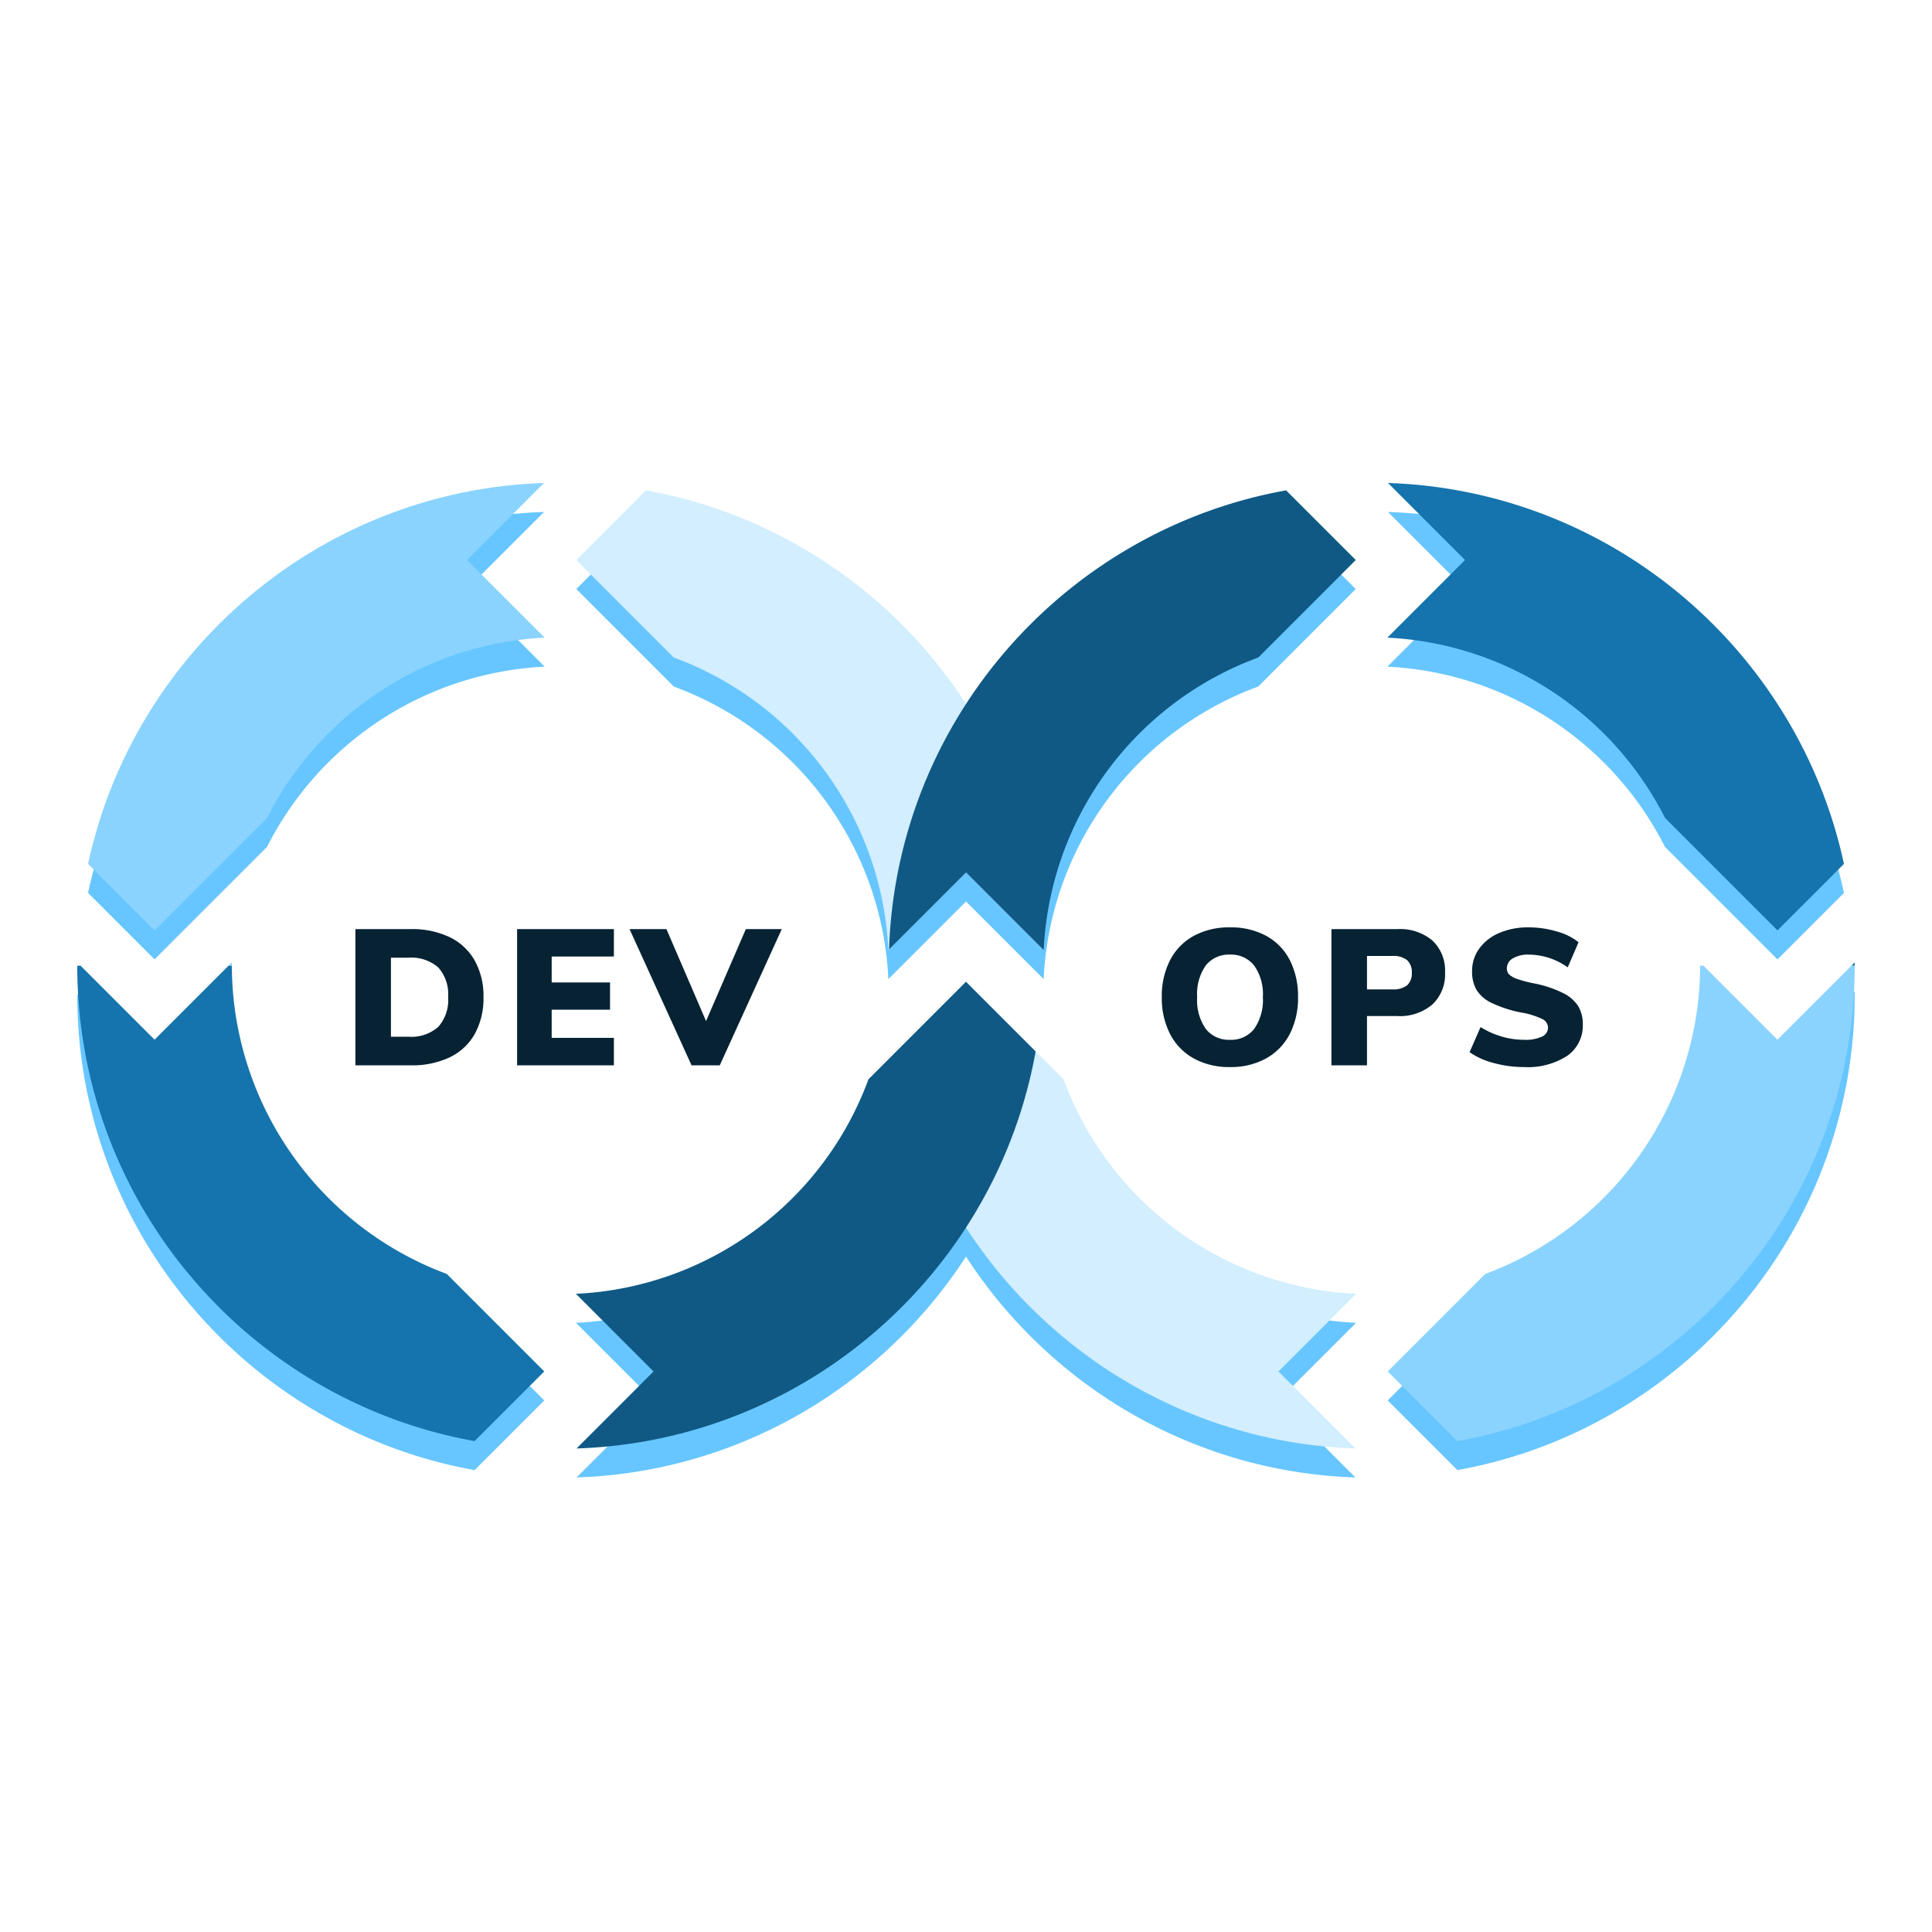 <svg xmlns="http://www.w3.org/2000/svg" xmlns:xlink="http://www.w3.org/1999/xlink" width="200" height="200" viewBox="0 0 200 200">
  <defs>
    <filter id="Union_12" x="-1" y="43.998" width="202" height="117.945" filterUnits="userSpaceOnUse">
      <feOffset dy="3" input="SourceAlpha"/>
      <feGaussianBlur stdDeviation="3" result="blur"/>
      <feFlood flood-opacity="0.161"/>
      <feComposite operator="in" in2="blur"/>
      <feComposite in="SourceGraphic"/>
    </filter>
    <filter id="Path_2067" x="27.79" y="87.18" width="62.14" height="32.1" filterUnits="userSpaceOnUse">
      <feOffset dy="3" input="SourceAlpha"/>
      <feGaussianBlur stdDeviation="3" result="blur-2"/>
      <feFlood flood-opacity="0.161"/>
      <feComposite operator="in" in2="blur-2"/>
      <feComposite in="SourceGraphic"/>
    </filter>
    <filter id="Path_2068" x="111.27" y="87" width="61.58" height="32.459" filterUnits="userSpaceOnUse">
      <feOffset dy="3" input="SourceAlpha"/>
      <feGaussianBlur stdDeviation="3" result="blur-3"/>
      <feFlood flood-opacity="0.161"/>
      <feComposite operator="in" in2="blur-3"/>
      <feComposite in="SourceGraphic"/>
    </filter>
    <clipPath id="clip-Dev_Ops_Dark">
      <rect width="200" height="200"/>
    </clipPath>
  </defs>
  <g id="Dev_Ops_Dark" clip-path="url(#clip-Dev_Ops_Dark)">
    <g id="Dev-Ops" transform="translate(8 7.971)">
      <rect id="Size" width="200" height="200" transform="translate(-8 -7.972)" fill="none"/>
      <g id="Shadow">
        <g transform="matrix(1, 0, 0, 1, -8, -7.97)" filter="url(#Union_12)">
          <path id="Union_12-2" data-name="Union 12" d="M-3250.687,842.945a49.627,49.627,0,0,1-16.884-3.548,49.94,49.94,0,0,1-14.26-8.744A50.205,50.205,0,0,1-3291,820.078a50.234,50.234,0,0,1-9.167,10.575,49.957,49.957,0,0,1-14.261,8.744,49.629,49.629,0,0,1-16.885,3.548h0v0l7.97-7.97-8.038-8.038a33.958,33.958,0,0,0,30.289-22.211l2.881-2.881h0l2.166-2.165,5.046-5.047h0l5.046,5.047,2.165,2.165h0l2.881,2.881a33.957,33.957,0,0,0,30.289,22.211l-8.038,8.038,7.969,7.97,0,0Zm10.556-.761h0l-7.213-7.211,10.092-10.093A34.157,34.157,0,0,0-3215,792.972h.343l7.657,7.657,7.657-7.657h.342a49.692,49.692,0,0,1-3.142,17.454,49.889,49.889,0,0,1-8.665,14.782,50.189,50.189,0,0,1-13.044,10.968,49.564,49.564,0,0,1-16.279,6.008Zm-118.017-6.007a50.189,50.189,0,0,1-13.044-10.968,49.879,49.879,0,0,1-8.665-14.782A49.691,49.691,0,0,1-3383,792.972h.343l7.657,7.657,7.656-7.656.345-.346c0,.1,0,.207,0,.344h0a34.156,34.156,0,0,0,22.251,31.908l10.093,10.093-7.213,7.213A49.557,49.557,0,0,1-3358.148,836.177Zm159.148-43.2h-.342l.342-.341c0,.1,0,.189,0,.284v.056h0Zm-83.963-1.62-.065-.065h0l-7.971-7.971-8.037,8.036,0,0v0a33.952,33.952,0,0,0-22.212-30.286l-10.093-10.094,7.212-7.212a49.542,49.542,0,0,1,15.937,5.81,50.22,50.22,0,0,1,12.874,10.569,50.317,50.317,0,0,1,4.319,5.725,50.307,50.307,0,0,1,4.32-5.725,50.212,50.212,0,0,1,12.874-10.569,49.544,49.544,0,0,1,15.937-5.81l7.214,7.212-10.093,10.093a33.954,33.954,0,0,0-22.213,30.288v0ZM-3375,789.315l-6.882-6.882a49.606,49.606,0,0,1,6.11-15.332,50.269,50.269,0,0,1,10.562-12.344,49.947,49.947,0,0,1,14.027-8.363,49.639,49.639,0,0,1,16.5-3.394l-7.972,7.971,8.038,8.039a34.084,34.084,0,0,0-28.741,18.665L-3375,789.315h0Zm168,0h0l-11.639-11.64a34.085,34.085,0,0,0-28.742-18.665l8.039-8.039-7.972-7.971a49.622,49.622,0,0,1,16.5,3.394,49.946,49.946,0,0,1,14.026,8.363,50.279,50.279,0,0,1,10.563,12.344,49.606,49.606,0,0,1,6.11,15.332l-6.881,6.882Z" transform="translate(3391 -693)" fill="#67c6ff"/>
        </g>
      </g>
      <g id="Loop">
        <path id="Subtraction_14" data-name="Subtraction 14" d="M-3319.343,802.657h-.343l.342-.342c0,.1,0,.19,0,.284v.056Zm-8-3.657h0l-11.639-11.64a34.086,34.086,0,0,0-28.742-18.665l8.038-8.038-7.972-7.972a49.635,49.635,0,0,1,16.5,3.394,49.945,49.945,0,0,1,14.026,8.363,50.26,50.26,0,0,1,10.563,12.343,49.607,49.607,0,0,1,6.11,15.332l-6.882,6.882Z" transform="translate(3503.343 -710.657)" fill="#1574ad"/>
        <path id="Subtraction_17" data-name="Subtraction 17" d="M-3339.381,801.038v0a33.954,33.954,0,0,0-22.212-30.286l-10.093-10.093,7.212-7.212a49.554,49.554,0,0,1,15.938,5.811,50.216,50.216,0,0,1,12.874,10.569,49.963,49.963,0,0,1,8.744,14.261,49.623,49.623,0,0,1,3.547,16.886l-7.971-7.972-8.037,8.037Z" transform="translate(3423.343 -710.657)" fill="#d2eeff"/>
        <path id="Subtraction_15" data-name="Subtraction 15" d="M-3364.474,807.869v0h0l-7.212-7.21,10.092-10.092a34.157,34.157,0,0,0,22.251-31.908h.343l7.657,7.657,7.657-7.657h.342a49.69,49.69,0,0,1-3.142,17.454,49.894,49.894,0,0,1-8.665,14.783,50.2,50.2,0,0,1-13.044,10.967A49.545,49.545,0,0,1-3364.474,807.869Z" transform="translate(3507.343 -666.657)" fill="#8ad3ff"/>
        <path id="Subtraction_13" data-name="Subtraction 13" d="M-3357.3,801.039l0,0-8.036-8.037-7.972,7.972a49.618,49.618,0,0,1,3.547-16.887,49.959,49.959,0,0,1,8.744-14.261,50.209,50.209,0,0,1,12.874-10.569,49.551,49.551,0,0,1,15.937-5.811l7.213,7.212-10.093,10.093a33.954,33.954,0,0,0-22.213,30.287Z" transform="translate(3457.343 -710.657)" fill="#105985"/>
        <path id="Subtraction_10" data-name="Subtraction 10" d="M-3357.343,802.657h-.344l.345-.346c0,.1,0,.207,0,.345Zm-8-3.657h0l-6.882-6.882a49.6,49.6,0,0,1,6.11-15.333,50.257,50.257,0,0,1,10.563-12.343,49.947,49.947,0,0,1,14.026-8.364,49.635,49.635,0,0,1,16.5-3.394l-7.972,7.972,8.038,8.038A34.084,34.084,0,0,0-3353.7,787.36L-3365.342,799Z" transform="translate(3373.343 -710.657)" fill="#8ad3ff"/>
        <path id="Subtraction_16" data-name="Subtraction 16" d="M-3325.028,802.629h0a49.619,49.619,0,0,1-16.884-3.547,49.955,49.955,0,0,1-14.261-8.744,50.22,50.22,0,0,1-10.569-12.874,49.559,49.559,0,0,1-5.81-15.938l7.212-7.212,10.093,10.094a33.954,33.954,0,0,0,30.288,22.211l-8.038,8.038,7.97,7.97Z" transform="translate(3457.343 -660.657)" fill="#d2eeff"/>
        <path id="Subtraction_11" data-name="Subtraction 11" d="M-3332.213,807.869a49.541,49.541,0,0,1-16.279-6.009,50.211,50.211,0,0,1-13.044-10.967,49.894,49.894,0,0,1-8.665-14.783,49.693,49.693,0,0,1-3.142-17.454h.343l7.657,7.657,7.657-7.657h.343a34.157,34.157,0,0,0,22.251,31.908L-3325,800.657l-7.212,7.212Z" transform="translate(3373.343 -666.657)" fill="#1574ad"/>
        <path id="Subtraction_12" data-name="Subtraction 12" d="M-3367.659,802.629l0,0,7.97-7.97-8.038-8.038a33.955,33.955,0,0,0,30.288-22.211l10.093-10.094,7.212,7.213a49.56,49.56,0,0,1-5.81,15.938,50.214,50.214,0,0,1-10.569,12.874,49.959,49.959,0,0,1-14.261,8.744,49.622,49.622,0,0,1-16.885,3.547Z" transform="translate(3419.343 -660.657)" fill="#105985"/>
      </g>
      <g transform="matrix(1, 0, 0, 1, -8, -7.97)" filter="url(#Path_2067)">
        <path id="Path_2067-2" data-name="Path 2067" d="M-21.21-14.1h5.74a8.965,8.965,0,0,1,4.03.84,5.935,5.935,0,0,1,2.59,2.43,7.53,7.53,0,0,1,.9,3.77,7.641,7.641,0,0,1-.89,3.79A5.875,5.875,0,0,1-11.42-.84,9.014,9.014,0,0,1-15.47,0h-5.74Zm5.48,11.14a4.216,4.216,0,0,0,3.1-1.02,4.186,4.186,0,0,0,1.02-3.08,4.15,4.15,0,0,0-1.02-3.07,4.242,4.242,0,0,0-3.1-1.01h-1.8v8.18ZM-4.47-14.1H5.55v2.84H-.89v2.68H5.15v2.82H-.89v2.92H5.55V0H-4.47Zm27.4,0L16.51,0H13.59L7.17-14.1h3.82l4.1,9.52,4.12-9.52Z" transform="translate(58 107.28)" fill="#062233"/>
      </g>
      <g transform="matrix(1, 0, 0, 1, -8, -7.97)" filter="url(#Path_2068)">
        <path id="Path_2068-2" data-name="Path 2068" d="M-14.67.18a7.555,7.555,0,0,1-3.75-.89,6.073,6.073,0,0,1-2.45-2.52,8.1,8.1,0,0,1-.86-3.83,8.1,8.1,0,0,1,.86-3.83,6.01,6.01,0,0,1,2.45-2.51,7.625,7.625,0,0,1,3.75-.88,7.625,7.625,0,0,1,3.75.88,5.948,5.948,0,0,1,2.44,2.51,8.174,8.174,0,0,1,.85,3.83,8.1,8.1,0,0,1-.86,3.83A6.073,6.073,0,0,1-10.94-.71,7.513,7.513,0,0,1-14.67.18Zm0-2.82a3.018,3.018,0,0,0,2.5-1.13,5.186,5.186,0,0,0,.9-3.29,5.1,5.1,0,0,0-.91-3.28,3.035,3.035,0,0,0-2.49-1.12,3.04,3.04,0,0,0-2.5,1.11,5.135,5.135,0,0,0-.9,3.29,5.179,5.179,0,0,0,.9,3.3A3.029,3.029,0,0,0-14.67-2.64ZM-4.17-14.1H2.65a5.194,5.194,0,0,1,3.64,1.19A4.262,4.262,0,0,1,7.59-9.6,4.252,4.252,0,0,1,6.28-6.3,5.173,5.173,0,0,1,2.65-5.1H-.49V0H-4.17ZM2.15-7.86a2.281,2.281,0,0,0,1.51-.42,1.62,1.62,0,0,0,.49-1.3,1.652,1.652,0,0,0-.49-1.31,2.244,2.244,0,0,0-1.51-.43H-.49v3.46ZM15.75.18a11.807,11.807,0,0,1-3.12-.42,7.635,7.635,0,0,1-2.5-1.12l1.14-2.6a8.67,8.67,0,0,0,2.18.98,8.28,8.28,0,0,0,2.34.34,4.04,4.04,0,0,0,1.83-.33,1.019,1.019,0,0,0,.63-.93,1.006,1.006,0,0,0-.57-.88,8.045,8.045,0,0,0-2.17-.68,12.619,12.619,0,0,1-3.1-1,3.7,3.7,0,0,1-1.57-1.36,3.788,3.788,0,0,1-.45-1.92,3.932,3.932,0,0,1,.73-2.33,4.874,4.874,0,0,1,2.06-1.62,7.454,7.454,0,0,1,3.05-.59,10.189,10.189,0,0,1,2.95.43,6.163,6.163,0,0,1,2.23,1.11l-1.12,2.6a7.019,7.019,0,0,0-4.04-1.32,3.047,3.047,0,0,0-1.64.39,1.175,1.175,0,0,0-.62,1.03.882.882,0,0,0,.22.62,2.219,2.219,0,0,0,.82.47,11.976,11.976,0,0,0,1.78.47,11.933,11.933,0,0,1,3.02,1.01A3.858,3.858,0,0,1,21.39-6.1a3.6,3.6,0,0,1,.46,1.86,3.8,3.8,0,0,1-1.6,3.25A7.513,7.513,0,0,1,15.75.18Z" transform="translate(142 107.28)" fill="#062233"/>
      </g>
    </g>
  </g>
</svg>
